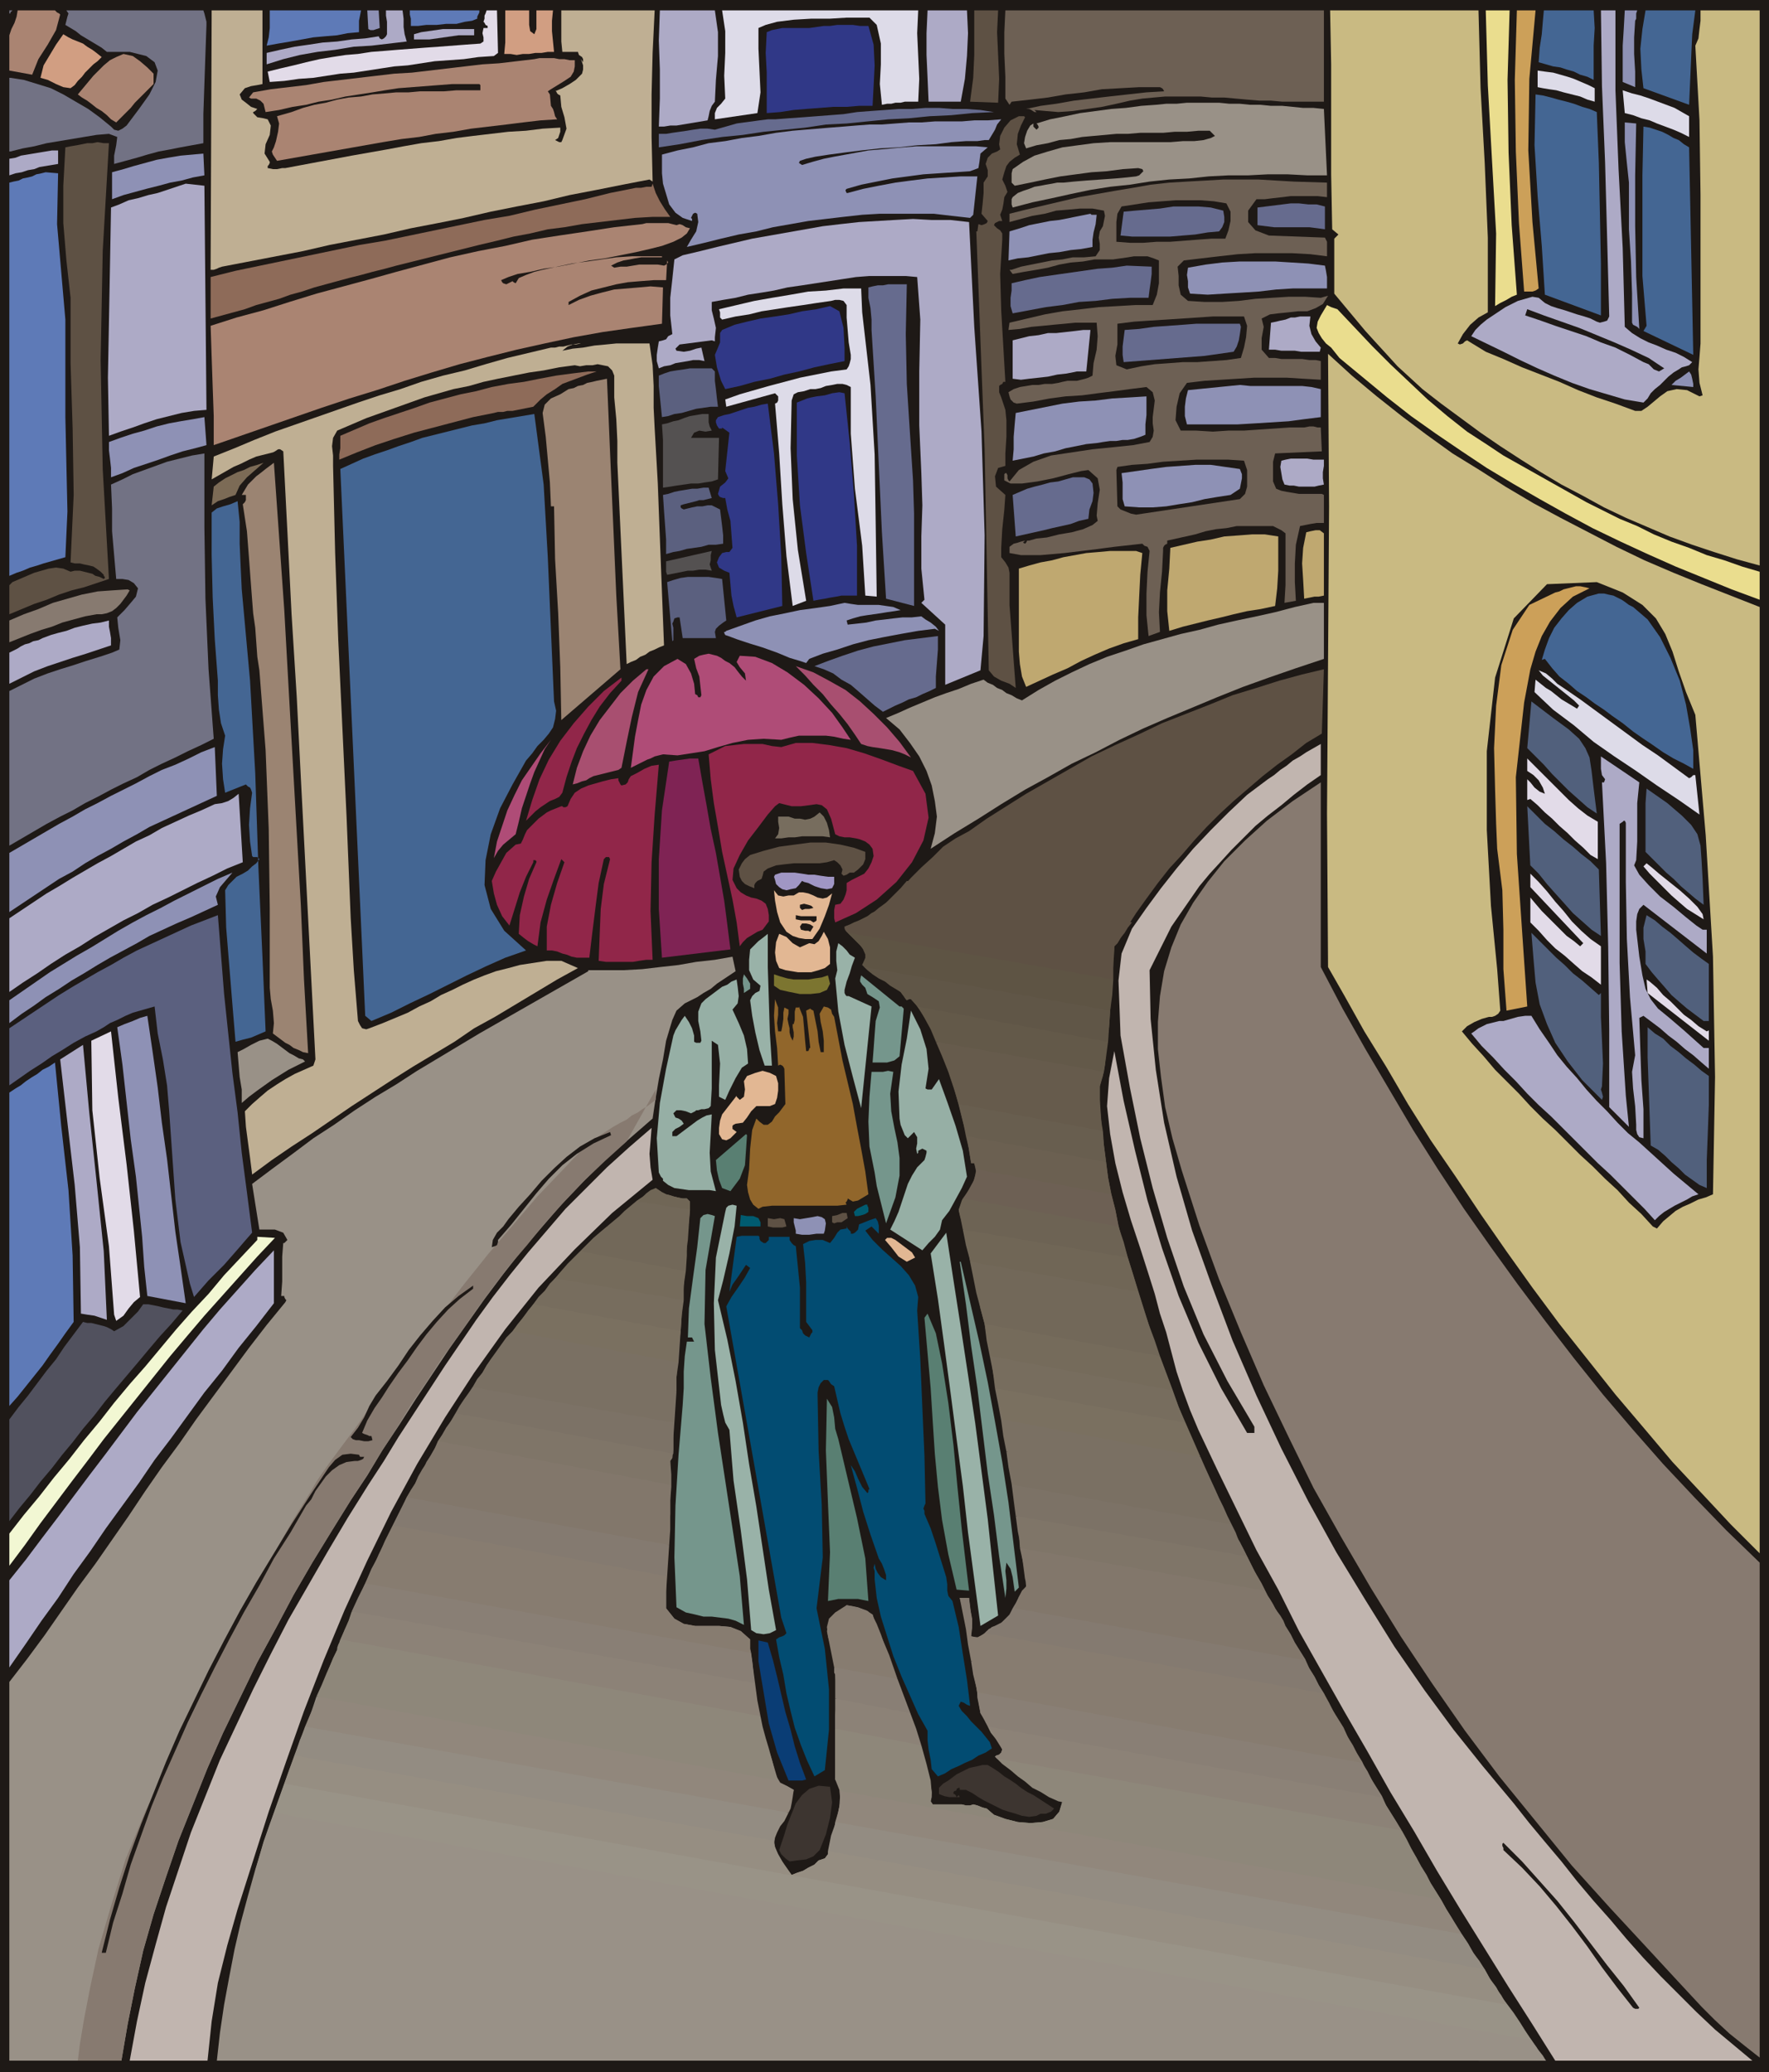 <svg xmlns="http://www.w3.org/2000/svg" fill-rule="evenodd" height="1.997in" preserveAspectRatio="none" stroke-linecap="round" viewBox="0 0 1705 1997" width="163.68"><style>.pen1{stroke:none}.brush2{fill:#1e1916}.brush3{fill:#727284}.brush4{fill:#bfaf93}.brush5{fill:#5e7ab7}.brush6{fill:#8e91b5}.brush7{fill:#adaac6}.brush8{fill:#e2dbe8}.brush9{fill:#d19e82}.brush10{fill:#dddbe8}.brush11{fill:#5e5144}.brush12{fill:#6d6054}.brush13{fill:#aa8472}.brush14{fill:#c9ba82}.brush15{fill:#eadd8e}.brush16{fill:#cca059}.brush17{fill:#446693}.brush18{fill:#303887}.brush19{fill:#999187}.brush20{fill:#666b8e}.brush21{fill:#8e6b59}.brush22{fill:#5b607f}.brush23{fill:#9b8472}.brush24{fill:#545151}.brush27{fill:#877a70}.brush28{fill:#af4c77}.brush34{fill:#8e877a}.brush37{fill:#877c70}.brush39{fill:#82776b}.brush42{fill:#7a7063}.brush44{fill:#776d5e}.brush46{fill:#726859}.brush51{fill:#665b4c}.brush55{fill:#912649}.brush56{fill:#51607c}.brush57{fill:#c1b5af}.brush60{fill:#e2b793}.brush61{fill:#99b2a8}.brush62{fill:#75968c}.brush64{fill:#96afa5}.brush66{fill:#597f72}.brush67{fill:#005b70}</style><path class="pen1 brush2" d="M0 0h1705v1997H0V0z"/><path class="pen1 brush2" d="M9 10h1687v1976H9V10z"/><path class="pen1 brush3" d="m196 10 1 3 1 4 1 4v3l-1 28-1 29-1 29v28l-11 2-11 2-10 2-11 2-11 3-10 3-11 3-11 3v-8l2-10 1-8-8-3-12 1-12 2-12 2-12 2-12 2-12 3-11 2-12 3V75l13 2 13 4 13 4 12 6 12 7 12 7 11 8 11 9 3 3 4 1 4-2 4-3 12-16 10-14 6-12 2-11-3-8-8-6-16-4h-22l-5-4-5-3-5-3-5-3-5-3-5-4-5-3-5-3 1-4 1-4 1-3-2-3h132zM10 13v-1l1-1 1-1h-2v3zm0 133H9V75h1v71zm0-136v3H9v1-4h1z"/><path class="pen1 brush4" d="m253 81-5 1-6 1-6 2-5 6 2 5 4 3 5 4 6 2-1 1-1 1-2 1v1l4 4 6 1 4 1 3 6-1 9-4 9-1 9 5 8v1l-1 2-1 1v2l5 1h4l5-1h3l16-3 16-3 16-3 16-3 17-3 17-3 16-3 17-3 17-2 17-3 16-2 17-2 17-2 17-1 16-2 17-1v4l-1 3-1 3-3 2 2 1 2 1h2l1-2 4-11-2-11-3-10-1-11-2-1-1-1-1-2h-1l7-3 7-4 6-4 6-6 1-4v-4l-1-3-1-3 2 3v-3l-1-2-3-2-1-3h-15l-1-10V10h90l-2 41-1 40v41l1 43-3-2-26 5-25 5-26 5-25 6-26 5-25 5-26 6-25 5-26 5-26 6-26 5-26 5-26 6-26 5-26 5-26 5-3 1-2 1-3 1h-3l1-242v-8h49v71z"/><path class="pen1 brush5" d="m348 10-1 5-1 5v11l-11 1-10 2-12 1-11 1-11 2-11 2-12 2-11 2 2-8 1-9V10h88z"/><path class="pen1 brush6" d="m365 10 1 17-3 1-3 1h-3l-2-1-1-18h11z"/><path class="pen1 brush7" d="m388 10 1 8v8l1 7 2 7-17 2-17 2-17 1-18 3-17 2-17 3-16 4-16 5V51l13-3 14-3 14-2 13-2 14-1 14-2 13-1 13-2 1 2 2 1 2-1 2-2 1-2V21l-1-6v-5h16z"/><path class="pen1 brush5" d="m460 18-5 2-7 1-8 2h-10l-9 1h-10l-8 1h-7v-7l-1-4v-4h67v2l-1 2-1 2v2z"/><path class="pen1 brush8" d="m476 54-15 1-14 2-14 1-14 1-13 2-13 2-13 1-13 2-13 2-13 2-13 1-13 2-13 2-14 1-14 2-14 1-2-10 12-3 13-3 12-3 13-3 12-2 13-2 12-1 13-2 13-1 12-1 13-1 13-1 14-1 13-1 13-1 14-1 3-2v-4l-1-4 1-5h4v-2l-2-1-1-2-1-1 1-3v-3l1-2 1-3h10l1 41-4 3z"/><path class="pen1 brush9" d="M510 10v14l1 6 4 3 2-5V10h16l-1 10v10l1 10 1 10h-6l-6 1h-6l-6 1h-6l-6 1-6-1h-6l1-11V10h23z"/><path class="pen1 brush7" d="m689 10 3 21v23l-2 23-1 21-3 4-2 5-1 5-1 4-6 1-6 1-6 1-6 1-6 1h-6l-6 1h-5l1-27V67l-1-28 1-29h53z"/><path class="pen1 brush10" d="m850 101-2-20 1-19V42l-4-18-7-7h-22l-16 1h-18l-17 1-16 2-11 3-7 3v20l1 21 1 21-3 20-41 6v-6l2-5 4-4 4-5-1-22 1-22V30l-3-20h189l-1 22 1 22 1 22-1 22h-13l-4 1h-5l-4 1h-4l-5 1z"/><path class="pen1 brush7" d="m895 98-1-23-1-22V32l1-22h38l1 22-1 22-2 22-4 22h-31z"/><path class="pen1 brush11" d="m962 10-1 21 1 22 1 23-1 23-27-1 3-23 1-22V10h23z"/><path class="pen1 brush12" d="M1276 98h-40l-11-1h-11l-12-1-11-1-11-1h-12l-11-1h-34l-11 1-11 1-12 2-13 3-14 3-14 2-14 2-14 1-12-1-11-1 2 2h-2l-3-2-2-1h-3l14-3 15-2 17-3 17-2 17-2 18-2 18-2 17-1-1-2-1-1-2-1h-20l-18 1-18 1-17 3-18 2-17 3-17 2-18 2-2 3-4-6V74l-1-22V31l1-21h307v88z"/><path class="pen1 brush13" d="m58 14-4 15-8 14-9 14-6 15-22-4V34l2-6 3-6 2-6 1-6h36l1 1 1 1 2 1 1 1z"/><path class="pen1 brush14" d="m1434 301-9 5-8 7-7 9-5 9 2 1 3-1 2-2 2-1 18 11 17 7 18 8 18 7 18 7 18 8 18 7 18 6 19 7h6l6-4 6-5 6-5 7-5 9-2 10 1 12 6 3-1-3-12-1-13 1-12 1-13V188l-1-72-4-72 3-7 1-9 1-8V10h57v535l-22-6-22-7-21-7-22-8-21-9-21-9-21-10-20-11-21-11-20-12-19-12-20-13-19-13-19-14-19-14-18-14-12-11-12-11-10-11-11-12-10-11-10-12-10-12-10-12v-53l4-4-6-5-1-53V62l-1-52h143l2 75 4 72 3 72v72z"/><path class="pen1 brush15" d="m1455 10-2 67 1 70 3 70 5 67-5 2-5 3-6 3-5 3 1-70-4-71-4-72-2-72h23z"/><path class="pen1 brush16" d="m1480 10-6 66-1 69 4 69 6 64-3 2-3 1h-8l-5-66-3-69-1-69 2-67h18z"/><path class="pen1 brush17" d="m1536 10 1 17-1 17v33l-6-3-7-2-6-3-7-2-6-2-7-1-7-2-7-2 1-14 2-13 1-12 1-11h48z"/><path class="pen1 brush7" d="M1557 10v77l3 76 4 76 2 76 7 6 8 5 8 4 8 3 9 4 9 3 8 4 8 5-3 3-3 1-4 1-3 2-5 3-5 4-4 4-4 4-5 4-4 4-3 5-4 4-18-3-17-5-17-5-17-6-17-7-16-7-17-8-16-8-31-15 4-6 5-5 6-5 6-4 6-4 6-4 6-3 6-3 7-2 7-2 6 1 6 5 6 3 6 2 7 2 6 2 6 2 7 2 6 2 6 3 3 1 4-1 3-1 2-4-2-75-2-74-3-73-1-73h14z"/><path class="pen1 brush6" d="m1578 10-1 3v5l-1 2-1 16v16l1 17v15l-12-5V44l1-16 1-18h12z"/><path class="pen1 brush17" d="m1628 101-44-16-2-18-1-20 2-19 3-18h48l-3 23-1 22-1 23-1 23z"/><path class="pen1 brush18" d="M841 102h-13l-12 1h-13l-13 1-13 1-12 1-13 2-13 1V70l-1-19 1-20 5-2 5-1 5-1h26l7-1 7-1h6l7-1h15l7 1h8l5 18 1 20-1 20-1 19z"/><path class="pen1 brush7" d="M457 34h-15l-7 1-7 1-7 1-7 1h-15v-5l7-2 7-1 7-1 7-1h30v6z"/><path class="pen1 brush9" d="m98 55-4 4-4 3-4 4-4 4-3 4-4 4-3 4-4 3-7-1-7-3-8-4-7-2 3-12 6-10 6-10 7-10 5 3 4 2 5 2 5 2 4 3 5 3 4 3 5 4z"/><path class="pen1 brush13" d="M148 71v10l-4 4-5 5-4 4-5 5-4 5-5 5-4 4-5 5-5-3-4-4-5-4-5-3-5-4-4-3-5-3-4-3 5-6 5-6 5-6 5-5 5-5 6-5 6-3 7-3 9 2 7 5 7 6 6 6zm396 7-13 8-3 2 2 3 1 11 2 3 1 3 1 4 2 3-16 1-17 2-16 2-17 2-17 2-17 3-17 2-16 3-17 2-18 3-17 3-17 3-17 3-17 3-17 3-17 3-2-3-2-3-1-3 2-4 2-6 2-9 1-8-2-7 14-4 11-4 11-3 11-2 11-3 11-2 12-1 11-2 12-1 11-1h12l11-1h23l12-1h23v-5l-1-1h-26l-13 1-13 1-13 1-13 1-13 2-12 2-13 2-13 2-13 3-13 2-12 3-13 2-13 3-13 2-1-4-1-4-3-3-4-2h-5l-2-1 4-5 17-3 17-2 17-2 17-3 17-2 17-2 17-2 17-2 17-1 17-2 17-2 17-2 17-2 16-1 17-2 17-2 5-1h14l5 1h5l5 1h5v6l-1 5-3 5-6 4z"/><path class="pen1 brush10" d="M1537 85v13l-7-2-7-3-8-2-8-2-7-2-7-1-6-1-5-1V68l7 1 8 1 7 2 7 2 6 2 7 3 7 3 6 3zm91 27v20l-8-4-7-3-8-3-8-3-7-3-8-2-8-3-8-2-2-22 9 3 8 2 9 3 8 3 8 3 8 3 7 4 7 4z"/><path class="pen1 brush17" d="m1489 284-3-47-4-48-3-49 1-49 7 1 8 2 7 2 8 2 7 2 8 3 7 2 7 3 2 49 1 48 1 49v50l-54-20z"/><path class="pen1 brush19" d="m1276 105 3 64h-19l-19-1h-19l-19 1h-19l-19 1-19 2-19 1-19 2-19 3-19 2-19 3-19 4-18 4-19 4-19 5-1-3v-5l1-2 5-4 5-2 6-2 5-2 6-1 5-1 6-1 5-1h6l10-1 12-1 14-1 14-1 11-1 9-1 3-1 2-2 1-1 1-1-1-2-4-1-15 1-15 2-15 1-15 2-15 2-15 3-14 3-15 3-3-3v-9l1-4 10-7 11-6 13-4 14-4 15-2 15-2 16-1h58l12-1h11l9-1 7-2 4-2-5-5h-11l-11 1h-12l-11 1h-22l-12 1h-11l-11 1-11 1-11 1-11 2-11 1-11 3-11 2-10 3-2-5 1-6 2-6 3-5 3-2v3l1 1 2 2 2-2v-1l-1-2-1-1 13-4 15-3 14-3 15-2 15-2 14-1 15-2 14-1 10-1h10l10-1h31l10 1h10l10 1h10l10 1h11l10 1 10 1h10l10 1z"/><path class="pen1 brush20" d="M635 142v-13h7l6-1 7-1 7-1 6-1 7-1h7l7 1 7-2 7-2 7-2 7-1 8-1 7-1 8-1h7l13-1 14-1 13-1 13-1 13-1 13-2 13-1 14-1 13-1h13l13-1h13l13 1h13l14 1 13 2-21 1-20 2-21 1-20 2-20 1-20 2-20 2-20 1-20 3-20 2-20 2-20 3-20 2-20 3-21 4-20 3z"/><path class="pen1 brush11" d="m988 113-4 8-3 8-1 10 3 10-5 3-5 4-3 4-2 6-2 7 3 6 2 6-3 5-1 7-1 5-2 5 2 6h-3l-2 1-2 1-1 2 3 3 3 2 2 3v6l-2 33 1 35 2 35 2 34h-2l-1 2-2 1-1 1v6l2 5 2 6 2 6 1 10v16l-1 16v12l-7 2-3 8 1 10 9 8-1 14-2 19-1 18v9l4 5 3 5 1 5v31l2 27 2 27 2 26-6-4-8-3-7-4-5-6-2-108-2-105-4-104-4-106h1l1-7 3 1 3-1 2-1 1-2-6-7 1-9 1-11v-10l4-6v-6l-2-6 2-6 4-4 5-2 3-2-1-5 1-8 4-8 6-7 8-4h5l1 1z"/><path class="pen1 brush6" d="M953 135h-4l-7 1h-11l-14 1-15 2-18 1-18 2-18 1-18 2-16 2-15 2-13 2-9 2-6 2-1 2 3 2 10-3 11-3 10-2 11-2 11-2 11-2 12-1 11-1 11-1 12-1h58l11 1-7 6-1 8-1 6-8 3-15 1-15 1-15 1-15 2-15 2-15 3-15 3-14 4-1 1v1l1 2h1l15-4 15-3 16-3 15-2 16-2 16-1 16-1h16l-4 37-3 3-18-2-17-2h-52l-17 1-18 2-17 2-17 2-17 3-17 3-16 4-17 3-17 4-16 4-17 4 4-7 5-8 2-9-1-8-2-1-2 1-1 2-1 2 1 1v2l-9-3-7-5-6-8-3-10-3-10-1-10v-18l15-4 15-3 15-4 16-2 16-3 16-2 17-3 16-2 12-1 12-1 12-1 13-1 12-1 13-1h12l13-1 13-1h12l13-1h26l12-1h13l13-1-4 5-2 5-3 5-3 5zm624-16-1 50v49l1 49 3 50-2-2-2-1-2-1-1-2v-28l-1-31-2-31v-45l-2-19-2-20v-19l11 1z"/><path class="pen1 brush17" d="m1628 142 4 200-48-23 3-5-4-48v-97l1-47 6 1 6 2 6 2 6 3 5 3 5 2 5 4 5 3z"/><path class="pen1 brush11" d="m105 138-6 104-2 105 2 105 6 106-12 4-12 4-12 3-12 4-12 5-12 4-12 5-12 5v-28l1-1 1-1 1-1 7-3 7-3 7-3 7-2 7-2 7-1 7 1 7 3 4-1h5l4 1 4 1 4 1 3 2 4 1 4 2 1-1v-1l-1-1v-1l-3-3-4-3-3-2-4-1-5-1-4-1h-5l-4-1 3-65-1-64-2-63v-63l-4-36-3-36v-36l2-37 5-1 6-1 5-1 5-1h5l5-1 6 1h5z"/><path class="pen1 brush7" d="m56 158-6 1-6 1-6 1-5 2-6 1-6 2-6 1-6 2v-16l6-1 5-2 6-1 6-1 6-1 6-1 6-1h6v13z"/><path class="pen1 brush6" d="m197 169-11 2-11 3-11 2-11 3-12 3-11 3-11 3-11 4v-26l11-3 10-3 11-3 11-3 11-2 12-2 11-1 11-1 1 21z"/><path class="pen1 brush5" d="m56 167-1 49 4 46 4 46v94l1 46 1 45-2 44-7 2-7 2-7 2-6 2-7 2-7 3-6 2-7 3V176l4-1 5-1 4-2 5-1 4-1 4-2 5-1 4-1 12 1z"/><path class="pen1 brush12" d="m1211 192-8 11v11l7 8 13 5 54 2 2 4v14l-16-2-18-1h-35l-17 1-18 2-17 2-17 2-6 6 1 9v9l2 9 7 6 16 1h17l16-1 16-2 16-1 16-1h16l15 1 7-2-5 8-7 4-8 3h-9l-9 1-10 1-8 1-8 4 2 8-2 11v11l7 8h6l6 1h20l7 1h6l5 1v18l-17-1-16-1h-31l-16 1-16 1-16 1-17 2-7 10-3 13-1 13 5 10h15l16 1 15-1h15l14-1 15-1 15-1h14l5-1h4l4 1h3l1 23-45 2-2 8v19l3 7 5 2 5 1 6 1 6 1h22l2 1v27h-7l-6 1-5 1-5 1-4 18-1 18v18l1 18-11 2 1-17v-50l-4-3-4-2-4-2h-35l-10 2-10 1-10 2-10 3-9 2-9 2-9 2v3l-2 1-1 1-1 2v3l-1 20-2 20-1 19 1 19-11 4-2-20v-21l1-21 2-20-1-2-1-2-3-1-2-2-9 1-18 2-23 3-25 3-23 2h-19l-11-2v-6l4-3 4-1 3-1 4-1-2 2 2 1 1-1 1-2h2l7-2 10-1 12-3 12-2 11-3 9-4 5-4-1-5 1-12 2-13-2-11-9-8-7 1-12 3-15 4-15 3-15 2h-11l-6-3v-6l1-1h1l1 2v3l1 2 1 1 9-11 14-8 17-6 20-3 20-3 20-2 19-2 16-3 3-5 1-6-1-7v-6l1-8 1-8-2-8-6-5-16 2-15 2-16 2-15 2-16 1-15 2-16 3-16 2-3-1-3-3-1-3-1-4 5-3 6-2 6-1 6-1h6l6-1h7l6-1 4-1 5-1h9l4-1 4-1 3-1 4-2 1-12 3-13 1-13-1-13h-21l-10 1-11 1-10 1-11 1-11 2-11 1 1-7 17-4 17-4 17-3 18-2 17-2 18-1 17-1h17l4-10 2-11v-22l-5-2-6-2h-13l-6 1-7 1-7 1h-18l-11 2-12 1-11 2-11 3-11 2-12 2-11 2-3-4h2l9-3 10-2 10-2 10-2 10-1 10-2h11l11-1 4-6v-6l-1-6 1-6 3-5 1-5 1-5-1-5-11-2h-12l-11 1-12 1-11 3-12 2-11 3-11 3v-8l16-4 17-4 17-4 17-4 17-3 17-3 18-3 17-3 18-2 17-1 18-1 17-1h34l17 1 17 1 32 1v14l-9-1h-26l-8 1-9 1-8 1h-8z"/><path class="pen1 brush7" d="m179 177 18 2 2 216-12 1-12 2-12 3-12 3-12 4-11 4-12 4-11 4-1-56 1-54 1-54 1-56 8-3 9-4 9-2 10-3 9-2 9-3 9-3 9-3z"/><path class="pen1 brush21" d="M646 209h-17l-17 1-17 2-17 2-17 2-17 3-16 2-17 4-16 3-16 4-17 4-16 4-16 4-16 4-16 4-16 4-11 3-12 3-11 3-12 3-11 3-11 3-11 3-12 4-11 3-11 4-11 3-11 3-11 4-11 3-11 3-11 3v-40l24-6 24-5 24-5 24-5 24-5 24-5 24-4 24-5 24-5 24-5 24-5 24-4 25-6 24-5 24-5 24-6 5-1 5-1 5-1 5-1 5-1h5l5-1h5l1-3 3 9 4 8 5 8 5 7z"/><path class="pen1 brush2" d="m1182 196 4 8v9l-2 9-3 8h-13l-14 1-13 1-13 1h-13l-13 1h-13l-13-1v-19l1-8 4-7 13-2 13-2 13-1 13-1h24l13 1 12 2z"/><path class="pen1 brush20" d="M1277 199v22l-7-1-8-1h-34l-8-1-8-1v-17l8-1 8-1 8-1 8-1h8l9 1h8l8 2zm-98 4 1 6v5l-2 5-3 4-11 1-12 2-12 1-12 1h-37l-11-1 3-23 11-1 12-1 12-1 13-2h24l12 1 12 3z"/><path class="pen1 brush6" d="m1057 207-1 9-2 8-1 7v7l-11 2-10 1-11 2-10 1-10 2-10 2-10 1-9 2 1-28 10-3 9-3 10-2 10-2 9-1 10-2 10-2 10-2 1 1h5z"/><path class="pen1 brush7" d="m934 214 5 101 7 101 3 100-1 97-3 33-34 14v-58l-23-21 3-3-3-30v-31l1-30-1-31-2-46v-52l1-50-3-41-11-1h-35l-13 1-13 2-13 2-13 2-13 2-14 2-13 3-12 2-13 2-12 3-12 2-11 2v8l2 8 2 9-1 9v4l-3-1-31 4-2 2-1 1-1 1 1 2 7 1 6-1 6-2 5-1 3 13-5-1h-6l-5 1-6 1-6 1-5 2-6 1-5 2-2-7v-6l1-7 1-6 4-1 3-1 2-3 4-2-2-18v-17l2-18 2-19 8-4 17-4 16-4 17-4 17-4 17-3 17-3 17-3 17-3 17-2 18-2 17-1 17-1 18-1 18 1h18l18 2z"/><path class="pen1 brush13" d="m652 217 3-1 3 1 3 2 4 1-3 5-5 4-8 4-11 4-12 3-13 3-15 3-15 3-15 2-15 3-15 3-14 2-13 3-12 2-9 3-7 3 1 2 1 1 3 1 2-1 2-1 2-1 1 1 2 1 3-5 7-3 8-3 8-2 14-3 14-3 15-2 14-2 14-2 15-1h29v1h-20l-6 1-5 1-6 1-6 2-6 3 3 2 6-1h6l6-1 6-1h18l6 1 2-1 1-1 1-1-1-2-1 19h-12l-13 1-12 1-11 2-12 3-12 3-11 5-11 6v3l10-5 11-4 11-3 12-3 12-1 12-1 11-1 12 1-1 35-29 4-28 4-28 5-28 6-27 6-28 7-27 7-27 8-26 8-27 9-26 8-27 9-26 9-26 9-26 9-26 9v-28l-1-28-1-29-1-30 25-8 26-7 25-8 26-8 26-7 26-7 25-7 26-7 26-7 27-6 26-5 26-6 26-4 27-4 26-4 27-3 4-1h21l4 1 4 1z"/><path class="pen1 brush6" d="m1277 256 1 5 1 6v11h-33l-16 1-17 2-16 1-17 1-16 1-17-1-2-6v-6l-1-6 1-7 17-3 16-2 17-1h34l16 1 16 1 16 2z"/><path class="pen1 brush20" d="M1110 257v7l-1 8-1 7-1 8h-18l-17 1-16 2-16 1-16 3-16 2-16 3-16 3-2-7v-8l1-7v-7l13-3 14-3 14-2 14-2 14-2 14-2 14-1 14-2 24 1zM880 463l1 32v89l-27-7-4-64-3-65-3-66-4-64v-10l-1-11-2-10v-10l4-1 5-1h5l5-1h18l-1 48 1 48 3 47 3 46z"/><path class="pen1 brush10" d="m831 301 8 70 4 67 1 66 1 71-11-1-3-48-7-55-4-53v-45l-4-2-4-1h-5l-5 1-6 1-5 2-5 1h-5l-6 2-6 1-4 2-2 6-1 46 2 49 5 49 8 49-13 5-6-48-4-50-3-49-4-48 2-1 1-2v-4l-3-3-47 13-1-7 14-5 14-4 14-4 15-4 15-4 15-3 15-3 15-2 2-3 1-3 1-4v-4l-2-12-1-12-1-12v-12l-3-4-4-1h-4l-4 1-14 2-13 2-14 2-13 2-13 2-12 3-13 2-13 3-2-2v-5l-1-3 17-4 17-4 17-3 18-3 17-3 17-1 17-2h17l1 23z"/><path class="pen1 brush15" d="m1289 298 17 18 17 18 17 17 18 17 18 17 19 16 19 15 20 13 15 10 16 9 16 9 16 9 16 9 16 9 16 8 16 8 17 7 16 8 17 7 17 6 17 7 17 5 17 6 17 5v27l-27-10-27-11-27-11-27-12-26-12-27-13-26-14-25-14-26-15-25-15-24-16-25-17-24-17-23-18-23-19-23-19-4-5-4-5-5-4-4-5-3-5-2-5 1-6 3-6 6-10 2 1 2 1 3 1 3 1z"/><path class="pen1 brush18" d="m814 348-15 3-14 3-15 4-14 3-14 4-15 3-14 4-14 3-4-8-4-13-2-12 3-7 2-5v-9l2-3 12-5 12-3 13-3 14-2 13-2 13-3 14-2 13-3 9 5 4 16 1 19v13z"/><path class="pen1 brush2" d="m1604 355-5 3-5-2-5-5-5-2-13-7-14-7-14-5-14-6-15-5-15-5-14-5-15-5 2-6 16 6 17 6 17 6 17 7 17 7 16 7 17 8 15 10zm-408-10-14 2-14 1-14 1h-14l-13 1-14 1-13 2-14 3-10-4-1-9 2-11v-20l16-2 15-1 16-1 15-1 15-1 15-1h30l3 9-1 11-2 10-3 10z"/><path class="pen1 brush7" d="m1263 305-1 9 2 8 4 7 5 6-1 4h-18l-6-1h-13l-6-1h-6l2-26 5-1 4-1 5-1 5-2h4l5-1h10z"/><path class="pen1 brush20" d="m1196 315-1 7-1 6-2 6-3 5-14 2-14 2-13 1-13 1-13 1-13 1-13 1-13 1-1-7v-8l1-8 1-8 14-1 14-2 14-1 14-1 13-1h42l1 3z"/><path class="pen1 brush7" d="m1051 318-1 10-1 10-1 10-1 10h-9l-10 2-9 1-9 2-9 1-9 1-8 1-8-1v-37l8-2 8-2 9-1 9-2h8l9-1 9-1 8-1h7z"/><path class="pen1 brush4" d="m542 338 10-2 10-1 11-2 11-1 10-1h32l3 21 1 20v21l1 20 3 53 2 53 2 52 2 51-5 2-4 2-5 2-4 3-5 2-4 3-5 2-4 2-9-194v-21l-1-21-2-21v-21l-2-5-4-4-5-1-5-1-5 1h-6l-6 1-5-1-15 2-15 3-14 2-15 3-15 3-14 3-14 4-15 3-14 4-14 4-14 5-14 5-14 5-14 5-14 6-14 6-4 7-1 8 1 9v10l2 84 3 84 4 85 4 85 2 49 2 49 3 50 4 49 2 4 2 3 4 1 3-1 13-5 12-5 12-5 11-6 11-5 10-6 11-5 10-5 11-5 10-4 11-4 12-3 11-3 13-2 13-2h14l16 7-20 11-20 12-20 12-20 12-20 11-19 13-20 12-20 12-19 12-20 13-20 13-19 13-19 13-20 13-19 13-19 14-2-16-2-15-2-15-1-15 7-7 8-7 7-6 9-6 8-5 9-5 9-4 9-4 2-6-14-270-4-79-5-80-4-79-4-78-3-2h-2l-3 2-2 1-8 2-8 2-7 3-8 4-7 3-7 4-7 4-7 4 2-22 20-8 19-8 20-8 20-7 20-7 20-7 20-7 21-7 20-6 20-7 21-6 21-5 20-6 21-6 21-5 21-5h4l4-1h4l4-1 4-1h4l5-1h4-6l-6 1-5 2-5 4z"/><path class="pen1 brush14" d="m1696 1497-28-28-28-30-28-30-27-32-28-33-27-34-27-34-26-35-25-35-25-36-24-36-24-35-22-35-21-36-21-34-19-34-16-28-1-148 1-148 1-148-1-147 23 21 24 20 24 19 24 18 25 18 26 16 25 16 27 16 26 14 27 14 27 14 27 13 28 12 27 11 28 11 28 11v912z"/><path class="pen1 brush22" d="M689 358v9l1 8 1 9 1 8h-7l-7 1-7 1-7 2-7 2-7 1-6 2-6 1-1-10-1-10-1-10v-10l5-2 6-2 6-1 7-1 6-1h21l3 3z"/><path class="pen1 brush21" d="m575 358-9 3-8 3-8 3-8 3-7 5-8 5-6 5-7 7-5 1-5 1-5 1-5 1h-5l-4 1h-5l-4 1-20 4-19 5-19 5-19 5-19 6-18 6-18 7-17 7v-5l1-6v-12l14-6 14-6 14-5 15-5 15-5 14-5 15-4 15-4 15-3 15-4 16-3 15-2 15-3 16-3 15-2 16-2h8z"/><path class="pen1 brush6" d="m1632 373-21-2 4-4 5-3 4-3 4-3 2 3 1 4 1 5v3z"/><path class="pen1 brush23" d="m585 365 3 71 3 69 3 69 4 71-57 49-1-51-2-52-3-52-1-51h-3l-1-23-2-22-2-22-3-23 2-8 6-6 9-4 8-5 5-1 4-2 5-1 4-2 5-1 4-1 5-1 5-1z"/><path class="pen1 brush6" d="M1273 375v27l-16 2-15 2-16 1-16 1-17 1h-49l-2-8v-9l1-8 2-8 50-5 10 1h50l9 1 9 2z"/><path class="pen1 brush18" d="m814 379 5 48 4 49 3 50v48h-15l-5 1-6 1-5 1-6 1-5 1-7-46-6-46-3-48v-51l5-2 5-2 4-1 5-1 8-1 7-2 7-1 5 1z"/><path class="pen1 brush6" d="m1104 419-5 2-6 2-6 1h-5l-6 1h-6l-7 1-6 1-10 1-10 2-10 2-10 3-11 2-10 3-10 2-10 2 1-11v-12l1-12 1-11 15-3 15-3 15-3 16-2 16-1 16-2 17-1 16-1v18l-1 9v10z"/><path class="pen1 brush18" d="m740 389 6 48 4 49 3 50 1 48-44 11-3-11-2-10-1-11-1-11-5-2-5-3-2-5 2-5 3-4 4-1h3l3-4-1-13-1-13-3-11-2-11h-2l-3-1-1-1-1-2 2-7 5-4 3-4-3-7 4-37-7-5v1h-3l-2-3-1-3v-2l2-3 6-2 5-1 6-2 6-2 6-2 6-1 7-2 6-1z"/><path class="pen1 brush17" d="m534 676 2 9-1 8-2 8-4 6-5 6-6 6-5 7-6 7-13 23-12 23-9 25-5 25-1 24 6 23 13 21 21 19-20 7-18 8-19 9-18 9-18 9-19 9-18 9-19 8-6-5-24-527 11-5 11-5 11-4 12-4 11-4 12-4 11-4 12-3 12-3 12-3 12-3 12-2 12-3 12-2 12-2 12-2 9 68 4 70 3 70 3 69z"/><path class="pen1 brush24" d="M683 399v8l1 4 2 4-6 1-6-1-5 2-3 5h27l-1 40-6 2-7 1-6 1h-7l-7 1-7 1-6 1-7 1v-46l-1-15 5-1 6-2 5-1 5-2 6-2 6-1 6-1h6z"/><path class="pen1 brush6" d="m199 429-11 3-12 3-12 4-11 4-12 4-12 4-11 5-11 4v-9l-1-9-1-8v-8l11-4 12-4 11-3 12-4 12-3 11-2 12-2 11-2 2 27z"/><path class="pen1 brush3" d="m133 567-4-5-5-3-6-1h-6l-2-23-2-23v-22l-1-23 11-5 10-5 11-4 11-4 11-4 12-3 12-3 12-2v71l1 69 3 68 5 67-12 6-13 6-12 6-13 6-12 6-12 7-13 6-12 6-13 7-12 6-12 7-12 6-13 7-12 7-12 7-12 7V666l12-6 12-6 13-5 12-4 13-4 12-4 13-4 12-4 7-3 1-9-2-12-1-10 7-7 6-7 5-6 2-8z"/><path class="pen1 brush2" d="M1202 453v16l-2 7-5 5-100 15-5-1-5-2-5-2-3-3-1-35 1-3 14-2 15-1 15-2 16-1 16-1h31l15 1 3 9z"/><path class="pen1 brush7" d="M1276 443v6l-1 6v6l1 6-5 1-4 1h-15l-5-1h-4l-5-1-2-5-1-6-1-6 1-6 4-1 5-1h16l6 1h10z"/><path class="pen1" style="fill:#7c6b56" d="m254 446-8 7-8 7-7 8-4 9-6 2-5 2-6 2-6 4 2-18 5-4 6-4 6-3 6-3 6-2 6-3 7-2 6-2z"/><path class="pen1 brush23" d="m263 996 1-10-1-12-2-11-1-11v-77l-1-76-3-76-6-77-2-13-1-14-1-14-2-14-2-26-2-27-2-26-4-26 2-2 1-2v-5h-4l3-5 3-5 4-4 4-4 4-3 5-4 4-3 4-3 5 71 5 71 4 72 4 71 4 71 4 71 3 71 4 71-5-1-4-2-5-2-4-3-4-2-4-3-4-3-4-3z"/><path class="pen1 brush6" d="m1195 471-9 6-13 2-12 2-12 3-13 2-12 2-13 1h-13l-14-1-2-7v-16l-1-9 14-2 14-2 15-2 14-1 14-1h15l14 2 14 2 2 5v4l-1 5-1 5z"/><path class="pen1 brush20" d="m1053 466 1 9-1 8-3 8-1 9-9 2-8 3-9 2-9 2-8 2-9 2-9 2-9 2-3-40 7-3 7-3 7-2 8-2 7-2 8-1 7-2 7-2h11l5 2 3 4z"/><path class="pen1 brush22" d="m686 480-4 1-4 1h-4l-3 1-4 1-4 1-4 1-3 1v2l1 1 2 1 4-1 4-1 5-1h5l5-1h4l4 2 4 2 1 8 1 8 1 9v8l-7 1h-7l-7 2-7 1-7 1-7 2-6 1-7 2v-14l-1-14-1-14-1-15 5-1 6-2 5-1 6-1 6-1h5l6-1h5l3 10z"/><path class="pen1 brush17" d="m233 568 8 88 5 89 3 90 4 88 3 71-7 3-7 3-8 2-7 2-3-36-3-37-3-37-1-36 3-5 4-4 4-4 6-3 5-3 4-4 4-3 3-4-2-2h-4l-1-1-2-14-1-16 1-16 2-15-1-3-1-2-2-1-2-2-5 2-5 2-5 2-5 2-2-13-1-15 1-14 2-13-4-12-2-13-1-14v-14l-3-40-2-40-1-41v-41l5-4 6-2 7-2 7-3 2 20v21l1 23 1 21z"/><path class="pen1" d="M1276 514v60l-5 1h-4l-5 1-5 1-1-18-1-16 1-15 3-15 4-1 5-1h4l4 3zm-47 70-14 3-13 2-13 3-12 3-13 3-12 3-12 3-13 4-2-19v-20l2-21 1-20 13-3 13-3 13-2 13-3 14-1 13-1h12l13 2v33l-1 17-2 17zm-128-51-2 21-1 20-1 21v21l-14 4-14 5-14 6-13 6-13 7-14 6-13 6-13 6-4-10-2-12-1-12v-80l10-3 11-3 11-2 11-3 11-2 11-2 12-1 11-1h25l3 1 3 1z" style="fill:#bfa870"/><path class="pen1 brush24" d="m686 550-6-1h-6l-6 1h-5l-5 1-5 1-5 1-5 1-1-3v-10l44-10-1 4v5l-1 4 2 6z"/><path class="pen1 brush22" d="m696 558 4 40-3 2-4 3-3 3-1 3 1 6h-32l-3-20h-2l-3 1-1 3-1 2 1 4v12l-1 1-5-57 6-2 7-2 7-1h20l7 1 6 1z"/><path class="pen1 brush2" d="m1634 689 10 116 7 117 2 116-2 113-7 3-7 2-8 4-7 3-7 4-6 5-6 5-6 7-4-2-11-12-12-11-11-12-12-11-12-12-12-11-12-12-12-12-12-11-12-12-11-12-12-12-11-11-11-13-11-12-10-12 5-5 7-4 7-3 7-2h3l3-1 3-2 2-3-3-40-6-61-4-73v-76l8-71 18-57 32-33 48-2 25 10 19 12 13 13 9 15 7 17 6 19 7 20 9 22z"/><path class="pen1 brush16" d="m1532 567-16 8-12 11-10 13-8 14-6 15-5 17-3 16-3 16-8 72 1 74 5 74 5 73-20 4-3-40v-38l-1-38-5-40-1-24-1-33-1-40 2-41 5-39 11-34 16-24 25-12 4-1 4-2 4-1 4-1 4-1h4l5 1 4 1z"/><path class="pen1 brush27" d="m125 569-3 5-3 4-3 4-4 4-4 3-5 2-5 1h-5l-11 2-11 3-11 3-10 4-10 3-11 4-10 4-10 4v-21l14-6 14-5 14-6 14-4 14-4 15-3 14-1 15-1 2 1z"/><path class="pen1 brush17" d="m1554 690-8-6-9-6-8-6-9-6-8-7-9-7-7-8-7-9-3 1 3-10 4-11 5-10 7-9 7-8 8-7 10-6 11-3h5l4 1 5 1 4 2 4 2 3 2 4 3 4 2 14 12 12 17 10 20 9 22 6 23 4 23 3 21v18l-9-5-10-5-10-6-10-7-9-6-10-7-10-8-10-7z"/><path class="pen1 brush6" d="m868 588-6 1-7 1-6 1-7 1-7 1-6 1-7 2-6 2 1 4 9-1 9-1 9-2 9-1 8-1 9-1h9l9-1 4 3 5 3 5 4 3 4-4-2-16 2-17 3-16 3-15 3-15 4-15 5-14 4-13 5-3 4-6-2-10-3-12-5-14-5-13-4-12-4-8-3-3-1-1-2v-1h1l1-1 14-5 14-5 14-4 15-3 14-3 15-2 14-2 14-3 6 1 7 1h20l7 1 7 1 7 3z"/><path class="pen1 brush19" d="m867 703-13-11 12-5 11-5 12-5 12-5 11-4 12-4 12-5 12-4 4 3 5 2 4 3 5 2 4 3 5 2 5 3 5 2 16-10 16-9 16-8 17-8 17-7 18-6 17-6 18-5 18-5 18-4 18-5 18-4 19-4 18-4 19-5 18-4h10v54l-27 9-26 9-25 9-25 10-24 10-24 10-23 10-23 11-23 12-23 11-23 13-22 12-23 14-22 14-23 14-23 15 4-15 2-16-2-15-3-15-5-14-7-14-9-13-10-13z"/><path class="pen1 brush7" d="M105 598v6l1 5 1 6v7l-12 4-12 4-13 4-12 4-12 4-13 5-12 6-12 6v-30l4-2 4-2 3-2 4-2 4-1 4-2 5-1 4-2 8-3 7-2 8-2 8-3 8-2 9-2 8-1 8-2z"/><path class="pen1 brush20" d="m851 686-8-6-8-7-8-7-7-6-9-5-8-6-9-4-9-3 13-5 14-5 15-5 15-4 15-3 15-3 16-2 16-2v13l-1 13-1 13v11l-6 3-7 3-6 3-7 2-6 3-7 3-6 3-6 3z"/><path class="pen1 brush28" d="m719 656-1-7-5-6-3-5 3-6 15 1 16 6 15 9 16 12 14 13 13 14 10 14 8 12-7-1-9-2-8-1h-26l-9 2-8 2-17-1-15 1-15 3-14 4-13 4-13 2-13 2-14-1-4 1-4 1-4 2-3 1-4 2-4 2-4 2-4 2 2-15 2-15 3-16 3-15 5-14 7-13 10-10 13-7 8 5 5 9 3 10 1 10 2 1 1 2h2l1-2-1-9-1-9-3-8-2-9 5-3 4-1 5-1 4 1 4 1 4 2 4 3 4 2 5 4 3 4 4 5 4 4z"/><path class="pen1" d="m878 730-6-3-5-2-7-2-6-1-6-1-7-1-5-1-6-2-6-9-7-10-8-10-8-9-8-10-9-9-8-9-9-9 17 6 15 8 16 9 14 11 13 12 13 13 12 14 11 15zm-253-85-10 22-6 24-5 24-5 25-3 2-4 1-4 1-4 1-4 1-4 1-4 1-4 2-3 2-4 1-5 2-4 1 4-16 6-16 7-15 9-15 10-13 10-13 12-12 13-11h2z" style="fill:#a84f70"/><path class="pen1 brush19" d="m254 1776 1171 210H209l3-27 4-27 5-27 5-26 6-26 7-26 7-25 8-26z"/><path class="pen1 brush19" d="M1260 1986 246 1803l4-14 4-14 5-14 5-14 1212 219 3 5 4 5 4 5 3 5h-230z"/><path class="pen1 brush19" d="M1425 1986 254 1776l5-15 5-14 5-14 5-14 1178 213 5 7 5 7 5 7 4 7 5 6 5 7 4 7 5 6h-65z"/><path class="pen1" style="fill:#999387" d="M1476 1966 264 1747l5-14 5-14 5-14 5-13 462 82 1 6 3 7 5 9 8 11 5-2 6-2 5-3 6-3 4-4 3-1 3-1 3-4v-3l633 114 5 9 6 8 5 9 6 8 6 8 6 9 5 8 6 9z"/><path class="pen1" style="fill:#968e82" d="M1452 1932 274 1719l5-14 5-14 5-13 5-14 466 83-4 8-4 5-3 6-2 5-1 6 2 7 6 10 9 13 5-2 6-2 5-3 6-3 4-4 3-1 3-1 3-4 2-8 2-8 2-7 1-8 604 108 6 9 5 9 6 8 5 8 5 9 5 8 6 8 5 9z"/><path class="pen1" d="m1431 1898-633-114 3-15 5-14 3-14 1-15 579 105 5 9 5 8 5 9 5 8 6 9 5 8 5 8 6 8zm-685-124-462-82 5-15 6-14 5-13 5-15 445 81 2 3 3 1 3 1 7 4-5 19-6 12-6 9-2 9z" style="fill:#938c82"/><path class="pen1" d="m1409 1864-604-108 3-10 2-10-1-11-4-10v-19l90 16 2 9 1 6v5l-1 4 2 3h28l4 1h4l3-1 4 1 5 2 4 1 7 6 11 4 12 3 12 1 12-1 10-3 6-7 3-10h-4l350 63 5 8 4 8 5 8 5 8 5 9 5 8 5 8 5 8zm-649-117-466-83 6-14 6-14 6-14 5-14 423 77 1 3 1 2 1 3 1 3 5 17 3 5 4 2 9 5-1 7-1 6-1 5-2 4z" style="fill:#91877c"/><path class="pen1 brush34" d="m1389 1831-579-105-1-3-1-3-1-2-2-3v-49l83 16 5 18 4 16 1 12-1 8 2 3h28l4 1h4l3-1 4 1 5 2 4 1 7 6 11 4 12 3 12 1 12-1 10-3 6-7 3-10-9-4-8-4-8-5-8-5-7-5-7-6-8-6-7-6 389 69 5 9 4 8 5 9 4 8 5 9 5 8 5 8 5 8zm-639-115-445-81 5-11 5-12 5-11 5-11v-2l1-3 1-2 1-3 405 74 2 10 3 11 3 10 3 11 2 8 1 5 2 4 1 3z"/><path class="pen1 brush34" d="m1370 1799-350-63-9-4-8-5-8-4-7-6-7-5-7-6-8-6-7-7 1-1 3-1 2-2 1-3-3-6-4-5-4-5-3-6 379 68 5 8 5 8 5 8 5 9 4 8 5 9 5 8 5 9zm-475-87-90-16v-59l72 14 6 17 5 16 4 15 3 13zm-155-27-423-77 2-5 2-5 2-4 2-4 3-9 4-10 4-9 3-9 388 69 2 16 3 16 4 16 4 15z"/><path class="pen1" d="m1351 1764-389-69h-1l-1-1-1-1 1-1 3-1 2-2 1-3-5-8-5-9-6-9-5-9-1-5-1-5-1-5v-5l371 68 5 8 4 8 5 8 5 8 4 9 5 8 5 8 5 8zm-463-82-83-16v-13l1-13v-13l-1-13-1-2v-5l61 11 6 16 6 16 6 16 5 16zm-155-28-405-74 6-13 6-14 6-13 6-14 372 67 2 16 2 15 2 15 3 15z" style="fill:#8c8277"/><path class="pen1" d="m1331 1732-379-68-2-4-1-3-2-3-2-3-2-12-2-13-3-12-2-13 358 64 5 9 4 8 5 8 5 8 4 9 5 8 4 8 5 9zm-454-81-72-14v-23l-1-12-2-10-2-8-2-7 55 10 5 14 6 16 6 17 7 17zm-150-29-388-69 6-13 7-14 6-14 7-13 277 50v1l8 10 9 5 11 2h23l11 1 10 4 9 8v10l2 11 1 10 1 11z" style="fill:#897f75"/><path class="pen1 brush37" d="m1313 1699-371-68-3-15-2-15-3-15-2-16 4 1v6l4 1h3l3-2 3-2 327 58 5 9 4 8 5 8 5 8 4 9 5 8 4 8 5 9zm-448-81-61-11-4-20-3-15 3-12 14-10 23 3v1l2 1 1 1h1l2 6 6 14 8 19 8 23zm-141-25-372-67 7-14 6-14 7-14 7-14 263 49v31l8 10 9 5 11 2h23l11 1 10 4 9 8v9l1 4z"/><path class="pen1 brush37" d="m1294 1665-358-64-3-16-2-15-3-15-3-15 9 1 1 9 2 10v9l-1 8 6 1 6-3 5-5 6-3 6-3 5-4 4-5 4-5 279 50 5 8 5 8 4 8 5 8 4 9 5 8 4 8 5 8zm-441-78-55-10-1-9 2-8 6-6 11-7 6 1 7 2 6 2 6 4 1 3 3 6 4 10 4 12zm-211-38-277-50 6-14 7-14 7-14 7-14 253 46-1 15-1 15-1 15v15z"/><path class="pen1" d="m1276 1632-327-58 2-2 3-2 2-2 3-1 6-3 4-4 4-4 3-6 3-5 3-6 3-5 4-5v-5l-1-2 251 45 5 8 4 8 5 8 5 8 4 9 5 8 4 8 5 8zm-340-61-4-1-2-8-1-7-2-8-2-7h9l1 8 1 8 1 8-1 7zm-99-18-23-3v-1l1-1 1-1 5 1 6 1 5 2 5 2zm-195-34-263-49 7-13 6-14 8-13 8-14 238 43-1 15-1 15-1 15-1 15z" style="fill:#847a70"/><path class="pen1 brush39" d="m1257 1600-279-50 2-6 2-5 3-6 4-4-1-10-1-9-2-9-2-9 236 41 2 4 3 4 3 5 2 4 7 12 7 13 7 12 7 13zm-323-59-9-1h9v1zm-289-52-253-46 4-7 4-6 3-7 4-7 4-6 4-7 4-7 4-7 223 42v43l-1 15z"/><path class="pen1 brush39" d="m1239 1567-251-45-2-15-2-16-3-15-2-15 223 39 7 14 7 12 6 12 7 12 2 3 3 4 3 5 2 5zm-593-108-238-43 3-7 4-6 4-7 3-7 4-6 4-7 5-7 4-7 210 39-1 1v3l-2 3 1 13v12l-1 13v13z"/><path class="pen1" d="m1219 1533-236-41-1-16-2-15-2-15-2-15 210 38 4 9 5 8 4 8 4 8 4 8 4 8 4 8 4 7zm-573-102-223-42 4-7 4-6 4-7 4-6 4-7 4-6 5-7 4-6 193 34v26l-1 8-2 3v23z" style="fill:#7f7568"/><path class="pen1" d="m1202 1500-223-39-2-15-2-16-3-16-2-15 201 36 4 9 4 8 4 9 4 8 4 8 3 8 4 7 4 8zm-553-99-210-39 4-7 4-6 5-7 4-6 4-7 5-6 4-7 4-6 179 31-1 15-1 15-1 15v15z" style="fill:#7c7266"/><path class="pen1 brush42" d="m1186 1469-210-38-3-16-2-16-3-15-2-16 191 36 7 16 7 16 8 17 7 16zm-537-98-193-34 4-7 5-7 4-7 5-7 5-6 5-7 5-7 5-6 159 30-1 14-1 14-1 15-1 15z"/><path class="pen1 brush42" d="m1171 1435-201-36-3-15-2-15-3-16-3-15 183 33 7 17 7 16 8 16 7 15zm-519-94-179-31 5-7 5-7 5-7 6-6 5-7 5-6 5-7 5-6 142 26-1 15-1 15-2 14v14z"/><path class="pen1" d="m1157 1404-191-36-3-15-3-16-3-15-2-15 175 33 6 16 7 16 7 16 7 16zm-504-91-159-30 5-6 5-7 5-6 5-7 5-6 6-6 5-7 5-6 124 21-2 15-1 15-2 15-1 15z" style="fill:#7a7060"/><path class="pen1 brush44" d="m1142 1371-183-33-2-16-3-15-3-15-2-16 169 31 6 16 6 16 6 17 6 15zm-486-88-142-26 5-7 6-6 5-7 6-6 6-7 6-6 6-6 6-6 100 19-1 15-1 14-1 14-1 15z"/><path class="pen1" d="m1130 1340-175-33-3-15-3-16-4-15-3-15 165 30 5 16 6 16 6 16 6 16zm-471-87-124-21 6-7 6-7 6-6 7-7 6-6 6-6 7-6 6-5 77 13v15l-1 15-2 14v14z" style="fill:#756b5b"/><path class="pen1 brush46" d="m1118 1307-169-31-4-15-4-15-3-15-3-15 162 29 5 16 5 15 6 16 5 15zm-458-82-100-19 7-6 6-7 7-6 7-6 7-6 7-6 7-6 7-5 50 8-1 14-1 15-2 15-1 15z"/><path class="pen1 brush46" d="m1107 1276-165-30-3-15-4-16-4-15-3-15 159 27 5 16 5 16 5 16 5 16zm-445-81-77-13 6-5 6-5 5-5 6-5 6-5 6-4 6-4 6-4 3 2 3 2 4 2 4 1 3 1 4 1 5 1h4l3 3v9l-1 9-1 10-1 9z"/><path class="pen1" d="m1097 1245-162-29-2-13-3-12-3-13-3-12 1-3 1-3 1-3 1-2 150 27 5 15 4 15 5 16 5 17zm-432-79-50-8 4-4 4-4 4-3 5-2 3 2 3 2 4 2 4 1 3 1 4 1 5 1h4l3 3v8z" style="fill:#706656"/><path class="pen1" style="fill:#6d6354" d="m1087 1212-159-27-1-5-1-5-1-4-1-5 4-10 6-10 5-9 2-10 130 24 4 15 3 15 4 16 5 15z"/><path class="pen1 brush12" d="m1078 1182-150-27 6-8 4-8 3-9-2-9h-3l-1-6-1-6-1-7-1-7 134 25 2 15 3 15 4 16 3 16z"/><path class="pen1" style="fill:#6b6051" d="m1071 1151-130-24v-2l-1-2-1-1v-1h-3l-2-13-3-13-3-15-4-16 139 26 1 14 2 15 2 16 3 16z"/><path class="pen1" style="fill:#685e4f" d="m1066 1120-134-25-4-14-4-16-4-15-5-15 145 25 1 14 1 14 2 16 2 16z"/><path class="pen1 brush51" d="m1063 1090-139-26-5-16-5-15-6-15-6-14 162 29-1 3-1 3-1 4-1 4v20l1 11 2 12z"/><path class="pen1 brush51" d="m1060 1060-145-25-3-9-3-9-4-9-4-9-4-8-4-7-4-7-5-7 183 34-1 11-1 11-2 11-3 10v13z"/><path class="pen1" style="fill:#635949" d="m1064 1033-162-29-5-12-6-11-6-10-7-8h-2l-2 1-1-1-2-3-3-4-4-3-5-3-5-4-6-3-5-3-5-4-5-4 237 42-1 15-1 15-2 15-2 14z"/><path class="pen1" style="fill:#605647" d="m1067 1004-183-34-1-2-2-2-1-1-2-2h-2l-2 1-1-1-2-3-3-4-5-3-5-3-5-4-6-3-6-4-5-4-5-5 4-9-4-8-7-7-7-7 256 45-1 15-2 15-1 15-2 15z"/><path class="pen1" style="fill:#5e5444" d="m1070 974-237-42v-1l-1-1h-1l3-5v-5l-2-5-3-4-5-5-4-4-4-4-2-5 5-2 4-2 5-2 4-2 4-2 4-3 4-2 4-3 226 41-1 14-1 15-1 14-1 15z"/><path class="pen1 brush11" d="m1073 944-256-45-1-1-1-1-1-2v-2l9-3 9-4 8-5 7-6 7-5 7-7 7-7 6-7 217 40-4 5-3 5-4 5-3 5-3 3-1 8v24z"/><path class="pen1 brush11" d="m1074 916-226-41 11-9 10-10 9-10 10-10 11-10 10-10 12-8 13-7 17-12 19-12 19-12 21-12 21-12 21-12 23-11 22-10 23-11 23-9 23-9 22-9 23-7 22-7 22-6 21-5-2 62-15 9-14 11-14 10-14 11-14 12-14 12-13 12-13 13-12 13-12 14-12 13-11 14-11 15-10 14-9 14-9 15-3 3v4z"/><path class="pen1 brush10" d="m1507 663 16 11 15 11 15 11 15 11 15 11 15 10 15 11 15 11 2-1 1-1 1-1h2l4 38-20-14-21-14-20-14-21-14-20-14-19-16-20-15-18-17 1-12 5 4 5 4 5 3 5 4 5 4 5 3 5 3 5 3 2-3-5-5-5-4-5-4-5-4-5-4-5-4-5-4-4-5 7 3 6 5 5 5 6 4z"/><path class="pen1 brush55" d="m599 656-11 12-10 13-8 13-7 13-7 14-5 13-5 15-4 15-3 4-4 2-5 2-3 2-6 4-5 4-4 4-5 5 6-20 7-20 9-19 11-18 13-17 14-16 15-15 17-13v3z"/><path class="pen1 brush56" d="m1472 721 4-45 21 16 15 11 10 9 6 9 4 9 2 13 2 17 3 24-9-6-9-8-9-8-8-8-8-8-8-9-8-8-8-8z"/><path class="pen1 brush28" d="m497 804-6 5-6 5-5 6-4 7 3-16 5-15 5-15 7-15 7-14 9-13 9-13 10-13-6 9-5 11-5 11-4 11-4 12-4 12-3 13-3 12z"/><path class="pen1 brush55" d="m880 743 12 22 3 23-5 22-11 21-15 19-19 17-20 13-20 9-1-4v-8l1-5 5-1 3-4 2-5 1-4v-7l5-3 6-3 6-3 4-5 3-6 2-6-1-7-3-4-4-3-5-2-4-1-6-1h-5l-5-1-4-2-4-15-4-9-5-4-5-1-7 1-8 1h-9l-12-3-4 3-7 8-9 12-10 13-8 14-6 13-1 11 4 8 4 4 5 3 5 2 5 1 5 2 4 3 2 5 1 6v6l-3 4-3 4-5 2-5 3-5 3-4 4-3 4-3-23-4-22-5-23-5-23-4-24-4-23-3-23-2-24 8-4 8-4 9-1 9-1h18l9 2 9 1 14-4h16l16 2 17 3 17 5 17 6 16 6 14 5z"/><path class="pen1 brush57" d="m1108 935 1 47 5 49 8 51 12 52 15 52 19 53 20 53 23 53 24 51 26 51 27 49 28 46 28 45 29 42 28 38 28 35 15 18 15 18 15 19 15 18 16 19 15 19 16 19 16 18 16 19 16 18 17 18 17 17 17 17 18 17 18 15 18 15h-190l-22-35-23-36-23-37-23-37-23-38-22-38-23-38-22-39-22-38-22-39-22-39-20-40-21-38-19-39-19-39-18-38-8-19-7-19-6-18-5-19-5-19-6-18-5-19-6-19-8-25-9-27-8-27-7-28-5-28-3-27 2-27 5-26 9 48 11 48 12 48 14 46 16 46 19 45 22 44 25 43h7v-6l-26-44-23-45-19-46-16-47-14-48-12-48-10-49-9-50-1-27-1-26 3-26 10-24 14-20 14-19 15-19 16-19 17-18 17-17 18-17 20-15 6-4 6-5 6-4 6-5 7-4 6-4 7-4 7-4v30l-13 9-13 10-12 10-13 10-12 10-11 11-12 12-10 11-11 12-10 12-9 13-9 13-9 13-7 14-7 14-7 14z"/><path class="pen1 brush6" d="m209 767-13 6-13 6-13 6-13 6-13 6-12 7-13 7-12 7-13 7-12 7-12 8-13 7-12 8-12 8-12 8-12 8v-57l12-7 12-7 12-7 12-7 13-7 12-7 12-6 13-7 12-6 12-6 13-7 12-6 13-5 13-6 12-6 13-5 2 47z"/><path class="pen1 brush7" d="m1580 754-2 20v37l-1 18-2 5 5 9 9 10 11 11 13 10 12 10 10 8 6 4h4v23l-61-47-4 4-2 5-1 7v8l3 26 3 18 3 13 5 10 7 9 11 9 14 12 19 17h5v20l-7-6-8-7-8-6-8-7-8-6-8-7-8-6-8-6-4 2 1 31 1 29 2 28v28l-4-1-2-3-1-4v-5l-1-18-2-17-1-16 3-16-5-56-3-56-1-55v-57l-1-2h-1l-1 1-3 2v134l2 66 4 62 3 30-19-19v-75l-1-80-2-80-4-78h2l1-3-3-4-1-6v-12l37 25z"/><path class="pen1" style="fill:#7f2354" d="m673 731 4 23 4 22 4 23 5 23 4 23 4 23 3 23 3 24-66 8-3-47v-48l3-47 7-47 6-1 7-1 7-1h8z"/><path class="pen1 brush8" d="M1540 792v36l-7-4-7-7-8-7-7-7-8-7-7-7-7-6-7-7-7-6-3 1v-20l3 3 4 5 5 4 5 2-2-6-4-7-5-5-6-4v-12l8 8 8 8 8 8 8 8 8 8 9 8 9 7 10 6z"/><path class="pen1 brush55" d="M629 925h-6l-7 1-6 1h-26l-7-1 1-26 1-24 3-24 6-24-1-2h-3l-2 2-5 23-3 23-3 24-3 25h-12l-5-1-5-2-4-1-5-2-5-1h-5v-23l4-21 6-21 7-20-3-3-7 19-7 20-6 22-3 23-4-2-5-3-4-3-5-4 1-18 4-18 5-17 7-16v-1l-1-1h-2v2l-7 14-6 15-5 16-5 16-7-9-5-11-3-11-2-12 4-9 5-9 5-9 9-8 5-1 2-4 2-5 2-4 4-4 3-3 4-4 4-3 4-3 4-2 5-2 5-2h1l1 1h2l2-1 3-7 4-6 6-4 7-3 7-2 7-2 8-2 7-1v2l1 2 1 2 1 1 4-1 2-2 1-3 2-3 6-3 7-4 7-3 7-1-4 48-3 46-1 47 2 47z"/><path class="pen1 brush27" d="m1273 932 21 40 22 39 23 39 23 39 24 38 25 38 26 37 26 36 27 36 27 35 28 35 29 34 29 33 31 33 30 31 32 31v477l-14-11-15-12-14-13-13-13-13-14-13-14-12-13-12-13-38-41-37-41-35-43-35-43-33-44-32-46-30-45-29-47-28-48-27-48-24-49-24-50-22-51-21-51-19-52-17-53-9-31-7-30-4-29-3-27v-26l2-25 4-24 7-23 9-22 12-21 14-20 16-20 20-20 21-19 25-19 27-18v178z"/><path class="pen1 brush56" d="M1586 821v-47l1-14 20 14 14 12 9 9 6 9 3 11 1 14 1 18 1 25-8-6-7-6-7-6-7-7-7-6-7-7-6-6-7-7z"/><path class="pen1 brush7" d="m234 831-15 6-14 7-15 7-14 7-14 7-15 7-14 8-14 7-14 8-14 8-14 9-14 8-14 9-13 9-14 9-13 9v-71l12-8 12-8 12-8 12-7 13-8 12-7 12-7 13-7 12-7 12-7 13-6 12-7 13-6 13-6 12-5 13-6 7-1 6-2 5-3 5-4 4 66z"/><path class="pen1 brush56" d="m1475 835-3-58 9 9 8 8 9 7 9 8 9 7 8 7 9 7 8 8 2 64-9-6-9-8-9-8-8-9-9-10-8-9-8-10-8-8v1z"/><path class="pen1 brush44" d="M750 787h10l6 2h5l5 1 5-1 4-2 5-4 4 4 3 6 2 7 1 7-7-1h-20l-7 1h-6l-7 1h-6l3-4 1-6-1-6v-5z"/><path class="pen1 brush11" d="M823 841h-4l-3 2-3 1-2-2 1-4-2-4-3-3-3-2-7 2-7 1h-25l-9 1-8 1-8 3-4 3-1 4-1 3-4 2-2 2-1 2v3l-5-2-4-2-3-3-2-4-1-7 3-6 3-4 5-4 13-4 15-4 15-2 15-2h15l14 2 13 3 11 4v7l-2 5-5 5-4 3z"/><path class="pen1 brush8" d="m1642 886-8-5-8-5-7-6-8-7-7-7-7-7-7-7-6-7 3-3 5 4 7 6 10 8 10 8 9 8 8 8 5 7 1 5z"/><path class="pen1 brush6" d="m210 872-13 6-13 6-14 6-13 6-13 6-12 7-13 7-13 7-12 7-13 8-12 7-12 8-13 8-11 8-12 8-12 9v-22l13-9 13-9 13-9 13-8 13-8 14-8 13-8 13-8 14-8 13-7 14-7 13-7 14-7 14-7 14-7 14-6-6 7-6 7-4 9 2 8z"/><path class="pen1" style="fill:#a096c4" d="m773 849-3 4-3 3-5 1-4 1-4-1-3-2-3-3-1-4-1-3 1-2 3-1 3-1h13l7 1 6 1h6l6 1 7 1h6v7l-2 4-5 1-6-1-6-2-6-3-4-1-2-1z"/><path class="pen1 brush8" d="M1543 912v37l-9-7-9-6-8-7-9-8-9-7-8-8-8-9-8-8v-24l5 6 6 7 6 6 6 6 6 6 6 6 7 5 6 5 3-3-51-54v-13l8 8 8 9 8 10 8 9 8 10 9 9 9 8 10 7z"/><path class="pen1 brush60" d="m765 863 5-3h4l5 1 5 2 4 2 5 1 4-1 5-4-3 11-4 11-5 12-7 10h-7l-6-1-6-2-6-4-6-9-3-10-2-11-1-10 4 5 5 1 5-1h5z"/><path class="pen1 brush2" d="m784 875-4 1h-4l-3 1-2-2v-3l4-1 4 1 3 1 2 2z"/><path class="pen1 brush22" d="m187 1250-4-13-9-40-5-41-3-43-3-43-2-24-4-25-5-25-3-26-7 2-7 2-7 2-7 3-8 4-7 3-6 4-7 4-11 5-11 6-11 7-10 6-10 7-11 7-10 7-10 7v-55l12-8 12-8 12-8 12-8 13-8 12-7 12-7 13-7 12-7 13-7 13-6 13-6 13-6 13-6 13-5 13-5 3 38 3 38 4 38 4 38 5 38 4 39 5 38 5 39-7 8-6 7-7 8-7 8-7 7-8 8-7 8-7 8z"/><path class="pen1 brush2" d="M787 883v4l-1 1-2 1-3-2h-9l-5-1v-4l5 1h15z"/><path class="pen1 brush56" d="M1647 929v55h-5l-8-6-8-6-7-6-8-7-6-7-7-8-6-7-6-8v-12l-2-12v-11l3-12 8 5 7 6 8 6 7 6 8 7 7 6 8 6 7 5z"/><path class="pen1 brush2" d="m784 893-3 5-2-1h-3l-4-1-1-3 2-3h4l4 1 3 2z"/><path class="pen1 brush60" d="m800 929-5 4-6 2-7 2h-13l-6-1-6-1-6-2-3-7-1-8 1-10 3-8 7 3 6 6 7 4 9-4 5 1 4-3 3-5 2-4 4 7 2 8v16z"/><path class="pen1 brush56" d="M1543 957v23l1 22 1 23-1 22-1 3 1 3 1 4-1 3-19-19-14-18-12-18-8-18-7-19-4-21-2-23-2-25 8 8 8 8 8 8 8 7 8 8 9 7 8 7 8 7 2-2z"/><path class="pen1 brush61" d="M740 900v32l1 31 1 32 2 32h-7l-5-15-4-17-3-16-2-15 2-4 3-3 4-2 1-5-7-6-4-9v-10l1-10 4-4 4-4 4-3 5-4zm74 54v3l1 2 1 1h2l22 10-10 98-8-30-8-31-6-32-3-32 2-8-1-9v-9l2-8 4 3 4 4 3 4 5 3-3 8-2 7-3 8-2 8z"/><path class="pen1 brush19" d="m660 967-8 7-4 9-3 10-3 10-3 18-4 19-3 18-3 20-23 20-23 20-21 21-21 22-19 22-19 22-18 23-18 24-17 24-17 24-16 24-16 24-16 25-16 24-15 25-16 24-18 29-19 31-18 31-17 32-18 33-16 33-17 35-15 34-14 35-14 35-12 35-12 36-10 35-8 36-7 35-6 35H9v-365l17-22 17-23 16-23 16-23 17-23 16-23 16-23 16-24 16-23 17-23 16-23 17-23 17-23 17-23 17-22 18-22 1-2-1-1-1-2v-1h-3l1-14v-24l1-13h1l1-1 1-1 1-1-4-7-8-3h-15l-7-44 20-15 19-14 20-15 20-13 20-14 20-13 20-12 20-13 20-12 20-12 20-12 21-12 21-12 21-12 21-12 21-12v-1h34l18-1 17-2 18-2 17-3 18-2 17-3 3 14-6 4-6 4-6 4-6 5-7 4-6 4-6 3-6 3z"/><path class="pen1 brush27" d="m75 1986 2-16 4-24 6-31 8-37 12-41 14-45 19-46 22-47 9-17 8-17 8-17 8-17 7-16 8-17 8-16 8-15 16-31 16-27 13-24 12-21 10-16 8-13 4-7 2-3 2-3 7-10 11-15 15-20 17-24 20-26 22-29 23-30 23-30 24-30 24-28 23-27 22-23 19-20 18-15 14-9 7-4 6-3 5-4 6-3 4-3 5-3 4-3 4-3v-10l-28 50-21 19-20 19-19 20-19 21-17 21-18 21-16 21-16 22-16 23-16 22-15 23-15 22-14 23-15 23-14 23-15 23-18 29-19 31-18 31-17 32-18 33-16 33-17 35-15 34-14 35-14 35-12 35-12 36-10 35-8 36-7 35-6 35H75z"/><path class="pen1 brush62" d="M717 957v-4l-1-5v-5l1-4 3 4 3 5v5l-6 4z"/><path class="pen1" style="fill:#7c7530" d="M746 950v-11l6 2 7 2 6 1h14l6-1 7-1 6-2 2 8-3 6-7 3-9 1h-10l-10-2-9-2-6-4z"/><path class="pen1 brush62" d="M867 970h2l2 2v1l-4 45-5 4-7 2h-14l1-13 1-14 1-13 4-13-1-6-6-4-5-3-2-6-3-3-2-3v-2l1-4 37 30z"/><path class="pen1 brush64" d="m706 973 6 13 5 12 3 13 1 14-6 4-6 10-6 12-4 9-6-3v-11l1-21-2-18-6-4v46l-1 17-2 2-4 1h-3l-3 1h-2l-1 1-2 1-2 1-5-2-5-1h-4l-3 3 2 4 3 1 3 2 2 3-4 3-4 2-3 3v4h4l4-3 4-3 4-3 4-3 4-3 5-3 4-2 5-1-1 19-1 18 1 18 5 19-6-1h-20l-7-1-7-1-6-3-5-4v-2l-2-2-1-2-1-2-2-33 3-34 6-33 7-32 2-5 3-5 3-5 3-4 4 6 3 6 2 7v6l2 1h4l1-2-1-9-2-10v-9l3-8 4-4 4-3 4-3 4-3 4-3 5-2 4-3 5-2 1 7 1 9-1 7-5 6z"/><path class="pen1 brush8" d="m1590 946 7 6 6 7 7 6 6 6 7 7 7 5 7 6 8 5 2-1v10l-59-46-1-13 3 2z"/><path class="pen1" style="fill:#91662b" d="m753 994 1-5 1-7v-6l1-5 4 2v4l-1 5 1 5 1 4v4l1 4 2 4 1-4v-4l-1-5v-3h1l1-4v-8l1-4h3v-1l4 10 1 11 1 12 1 10h2l1-2v-1h1l-4-36 2-1 2-1 1 1 2 1 2 10 2 10 1 10 2 10h3v-11l-1-9-2-9-1-8 4-7 4 1 3 2 1 4 2 3 4 21 4 21 5 21 5 21 4 22 4 21 4 22 3 22-5 3-5 3-5 1-5-3v1l-1 2-1 1 1 2-9 1h-63l-9 1-4 2-5-4-3-5-2-7-1-7 2-15 1-20 2-18 4-11 3 3 4 3h4l4-3 3-5 4-4 3-4 3-4-1-34-1-2-1-1-2-1-2 1-1-17-2-16-1-15 1-16 3 8v7l-1 8 1 8h3z"/><path class="pen1 brush64" d="m892 1049 2 1h4l7-10 8 22 8 23 7 24 4 25-5 11-6 11-6 11-7 9-2 9-5 7-6 6-6 7-31-20 4-8 4-9 3-9 3-9 3-9 4-8 5-8 7-7 1-3 1-4v-2l-4-2-2 1-2 1v2l-1 1-1-5 1-5v-6l-3-5-6 6-3-3-2-5-2-5-1-6-1-26 3-26 5-25 4-27 9 18 6 19 2 19-3 19z"/><path class="pen1 brush7" d="m1637 1151-6 2-5 3-6 3-6 3-5 3-5 3-5 4-4 4-10-11-11-11-11-11-11-11-12-11-11-11-11-11-12-12-11-11-12-11-11-11-11-12-11-11-11-12-11-11-10-12 3-2 4-3 4-2 4-2 4-1 4-1 4-1h4l7-2 7-2 7-1h6l8 13 9 13 8 12 9 11 10 11 9 11 10 11 10 10 10 11 10 10 11 9 11 10 11 10 11 10 12 10 12 10z"/><path class="pen1 brush6" d="m142 979 5 34 5 35 4 34 5 35 4 35 4 35 5 34 5 35-37-7-3-28-2-29-3-29-3-29-5-36-4-36-4-36-5-36 7-3 8-3 7-3 7-2z"/><path class="pen1 brush56" d="m1591 1104-1-28-1-29-1-28v-29l7 6 8 5 7 7 8 6 7 6 8 6 7 6 7 5v28l-1 27-1 26v27l-7-3-7-5-7-5-6-6-7-6-6-6-7-6-7-4z"/><path class="pen1 brush8" d="m112 1273-2-6-5-66-9-66-7-65-1-67 19-9 7 64 8 64 7 64 6 64-6 5-5 6-5 7-7 5z"/><path class="pen1 brush19" d="m292 1021 2 2-8 4-8 4-8 5-8 5-7 5-7 5-8 6-7 6v-13l-2-12-1-12-1-12 6-3 7-4 8-4 8-2 4 2 5 3 4 3 4 3 4 3 4 2 5 3 4 1z"/><path class="pen1 brush7" d="m103 1272-6-2-6-2-7-1-6-1-1-64-5-60-7-60-7-61 22-14 6 65 7 66 7 68 3 66z"/><path class="pen1 brush5" d="m71 1274-8 11-7 10-8 11-7 10-8 10-8 10-8 10-8 9v-302l6-4 5-3 5-4 6-4 5-3 5-4 6-3 6-4 6 61 7 62 4 63 1 64z"/><path class="pen1 brush62" d="m843 1130-5-25-1-24 1-24 2-24h11l5-1 5 1-3 21 1 17 3 16 3 14 2 15v17l-4 21-9 25-3-12-3-12-3-12-2-13z"/><path class="pen1 brush60" d="m748 1037 2 7v7l-1 7-2 6-5 2h-13l-5 5-4 6-4 5-7 1-2 1-1 1v3l4 3-3 3-3 3-4 2-4-1-3-5v-6l1-7 2-6 14-18v1l1 1 1 1 1 1 4-3 1-7-1-8 3-5 8-3 7-2 7 2 6 3z"/><path class="pen1 brush57" d="m629 1137-39 32-36 35-35 37-32 40-30 42-28 43-27 45-25 46-23 47-22 48-20 48-19 49-17 48-17 49-15 47-15 47-10 35-9 36-6 37-4 38h-75l7-38 8-37 10-37 10-36 12-36 12-36 14-35 14-35 16-34 16-34 17-34 17-33 19-33 19-33 19-32 20-32 15-23 14-23 15-23 15-23 15-23 15-22 15-22 16-22 17-22 17-21 18-21 18-21 20-20 20-20 21-19 22-19-1 13-1 12 1 13 2 12z"/><path class="pen1 brush2" d="m589 1094-17 8-16 10-14 11-13 13-12 14-12 15-12 15-13 15v2l-1 3-2 1-3 1 1-7 4-7 6-6 5-7 10-12 11-12 11-13 12-12 12-11 13-10 14-8 15-6 1 3z"/><path class="pen1 brush66" d="m720 1094-1 15-1 14-5 13-9 12-8-3-3-8-2-9-1-10 29-25 1 1z"/><path class="pen1 brush67" d="M837 1165v3l-3 2-3 1-4 1h-3l-1-4 3-3 4-2 4-2h2v1l1 2v1z"/><path class="pen1 brush61" d="m692 1253 9 38 8 40 7 40 6 40 7 41 6 40 6 40 7 39-6 3-6 1-7-1-5-3-4-49-6-47-7-48-4-49-4-7-2-8-2-9-1-9-5-44-1-45 2-44 9-44 1-4 2-2 4-1 4 1-2 20-5 26-6 26-5 19z"/><path class="pen1 brush11" d="m817 1174-3 2-3 2h-4l-3 1-2-1v-6l5-1 5-2h4l1 5z"/><path class="pen1 brush62" d="m689 1172-9 52-1 52 6 52 7 53 7 46 7 46 7 46 4 47-8-4-7-2-8-1-8-1h-8l-8-2-9-2-9-5-2-48 1-50 3-49 4-48 1-16v-16l1-15 2-14h7l-1-2-1-2h-4l1-28 4-30 4-29 3-28 3-3 4-1 4 1 3 1z"/><path class="pen1 brush67" d="M733 1178v4h-20l1-11 6 1h6l5 2 2 4z"/><path class="pen1 brush6" d="M794 1189h-7l-7 1h-7l-6-1v-3l-1-4-1-4v-4l6 1 6-1 6-1 5-1 4 1 3 2 1 4-1 7-1 3z"/><path class="pen1 brush11" d="m758 1182-4 1h-9l-5-1v-8l6 1 6-1 4 1 2 7z"/><path class="pen1" style="fill:#024c72" d="m840 1182-6 4 7 9 9 9 9 8 9 8 8 9 6 10 3 11-1 13 3 47 2 47 2 46 1 46-1 2-1 3 1 2v3l6 14 5 15 5 16 5 16 1 7v6l1 5 4 5 6 25 4 26 4 25 3 25-3-1-3-2-3-1-2 4 3 5 5 5 4 5 5 5 5 5 4 5 4 5 2 6-6 4-7 3-6 4-7 3-6 3-7 3-6 4-7 3-6-7-1-9-2-10-1-9v-9l-9-16-8-18-8-18-8-20-6-19-6-19-4-18-2-18v-8l-1-3 1-4 1 5 2 4 3 4 5 3v-5l-2-6-2-5-3-5-8-23-7-22-6-23-6-22 4 6 3 7 4 8 5 6 1-1v-2l1-1-5-12-5-12-5-12-5-12-4-12-4-13-3-13-3-13-3-2-2-3-1-1h-4l-3 3-2 4-1 5v3l1 53 3 52 1 51-6 49 8 39 4 39v39l-4 39-10 6-7-15-6-15-6-17-4-16-4-17-3-18-4-17-3-17 3-2 3-1 2-1 2-2-5-15-53-300 5-9 7-10 6-9 5-9-4-3-4 6-4 6-5 7-3 7 7-53 5-1h16l1 1v2l1 2 3 2h2l1-1 1-1 1-1v-3h20v3l2 3 2 2 2 1 2 20 2 20v39l2 2 1 3 2 2 4 2 1-2 1-2 1-1v-2l-6-8v-38l-1-19-2-18 6-3 6-1h7l7 3 4-5 3-5 3-3 6-1v-2l1 2 1 1 2 2v2h2l2-1 1-1 2-2 1-5 5-2 5-2 6-2 2 3 1 4v8l-7-7z"/><path class="pen1 brush61" d="m962 1557-17 10-6-45-6-45-5-45-6-45-6-46-6-45-6-44-7-44 15-20 7 46 7 45 7 46 7 47 6 46 6 46 5 47 5 46z"/><path class="pen1" style="fill:#f2f7d3" d="m265 1193-17 18-17 19-17 19-17 19-17 20-16 19-16 20-16 20-16 20-16 20-15 20-16 21-15 20-15 20-15 21-15 20v-31l14-18 15-18 14-18 15-18 14-18 15-18 14-18 15-18 15-17 15-18 15-18 15-17 16-17 15-18 16-17 16-17v-3l17 1z"/><path class="pen1 brush60" d="m882 1212-8 4-8-5-7-9-6-7 2-2h4l4 2 4 3 4 3 4 3 4 3 3 5z"/><path class="pen1 brush7" d="m9 1523 16-20 15-20 16-21 15-20 15-20 16-21 15-20 15-20 16-20 16-20 16-20 16-20 16-19 17-19 17-19 18-19v51l-17 22-17 21-16 22-17 21-16 22-16 22-16 21-15 22-16 22-16 22-15 22-16 22-15 23-16 22-15 22-16 23v-84z"/><path class="pen1 brush62" d="m926 1216 9 39 9 39 8 38 7 38 7 39 6 39 5 41 5 41-4 4-1-7-1-7-2-8-4-6-1 8 1 9v8l-1 9-6-40-5-40-6-40-5-41-5-41-6-41-5-40-6-41h1z"/><path class="pen1 brush2" d="m456 1242-13 10-11 10-11 12-10 12-9 12-9 13-9 12-9 13-7 11-7 10-7 12-5 12 2 1 3 1 2 1h2l1 4-4 1h-4l-5-1h-3l-3-1-2-2 7-9 6-10 5-11 6-10 11-14 11-15 10-15 11-14 12-14 12-13 13-11 14-10v3z"/><path class="pen1" style="fill:#51515e" d="m176 1263-11 13-11 12-11 13-10 12-11 13-11 13-10 12-10 13-11 13-10 13-10 12-10 13-11 13-10 13-10 12-10 13v-98l9-12 9-11 9-12 9-12 9-11 8-12 9-12 9-12 4 1h4l4 1 4 1 4 1 3 1 4 2 3 2 9-5 7-7 7-7 5-7h5l5 1 5 1 4 1 5 1 5 1h4l5 1z"/><path class="pen1 brush66" d="m934 1533-12-1-8-34-6-33-4-32-3-32-2-31-2-32-3-34-3-34 3-4 8 19 6 29 6 38 5 41 4 42 4 39 4 34 3 25zm-126-146 9 38 9 38 8 39 3 41-5-1-5-1h-19l-5 1-5 1 2-47-2-48-2-50 1-50 5 8 2 10 1 11 3 10z"/><path class="pen1 brush2" d="m351 1404-1 2-2 1-3 1h-3l-8 1-7 3-7 5-6 6-5 7-5 7-4 8-5 6-15 26-16 25-14 26-15 26-14 26-14 27-13 26-13 27-12 27-12 27-11 27-10 28-10 28-8 28-9 28-7 29h-4l8-32 9-31 10-31 11-30 12-30 12-30 13-30 14-29 14-29 15-29 15-28 16-28 17-28 17-28 18-28 18-27 6-7 7-5 8-1 8 1 1 2h4z"/><path class="pen1" style="fill:#0a3d75" d="m760 1716-11-27-8-28-5-30-5-30v-20l9 2 5 17 4 16 4 17 4 17 5 17 4 16 5 16 6 16-4 1h-13z"/><path class="pen1" d="m996 1730 20 13-3 3-5 2h-5l-4 2-7 1-7-1-6-2-7-2-6-2-6-3-6-3-6-3-5-3-6-4-6-3h-6v-2h-1l-2 1v1l-1 1h-1l-1 1v2h1l1 1 1 2 2-2 1 2h-10l-5-1-5-2v-6l4-4 5-3 4-3 4-3 4-2 4-2 4-2 4-1 5-1 4-1h5l5 3 6 4 5 4 5 3 6 4 5 4 6 4 6 3zm-196-8 2 15-2 15-4 16-6 15-6 6-7 3-9 1-7 1-4-3-4-4-2-4 2-6 3-9 3-10 4-10 4-10 6-8 7-6 9-3 11 1z" style="fill:#3d3530"/><path class="pen1 brush2" d="m1580 1935-1 1h-3l-2-1-15-19-15-20-14-20-15-20-15-19-16-19-17-18-18-17v-2l-1-2v-2l1-1 18 18 17 19 17 19 16 20 16 21 16 21 16 20 15 21z"/></svg>
